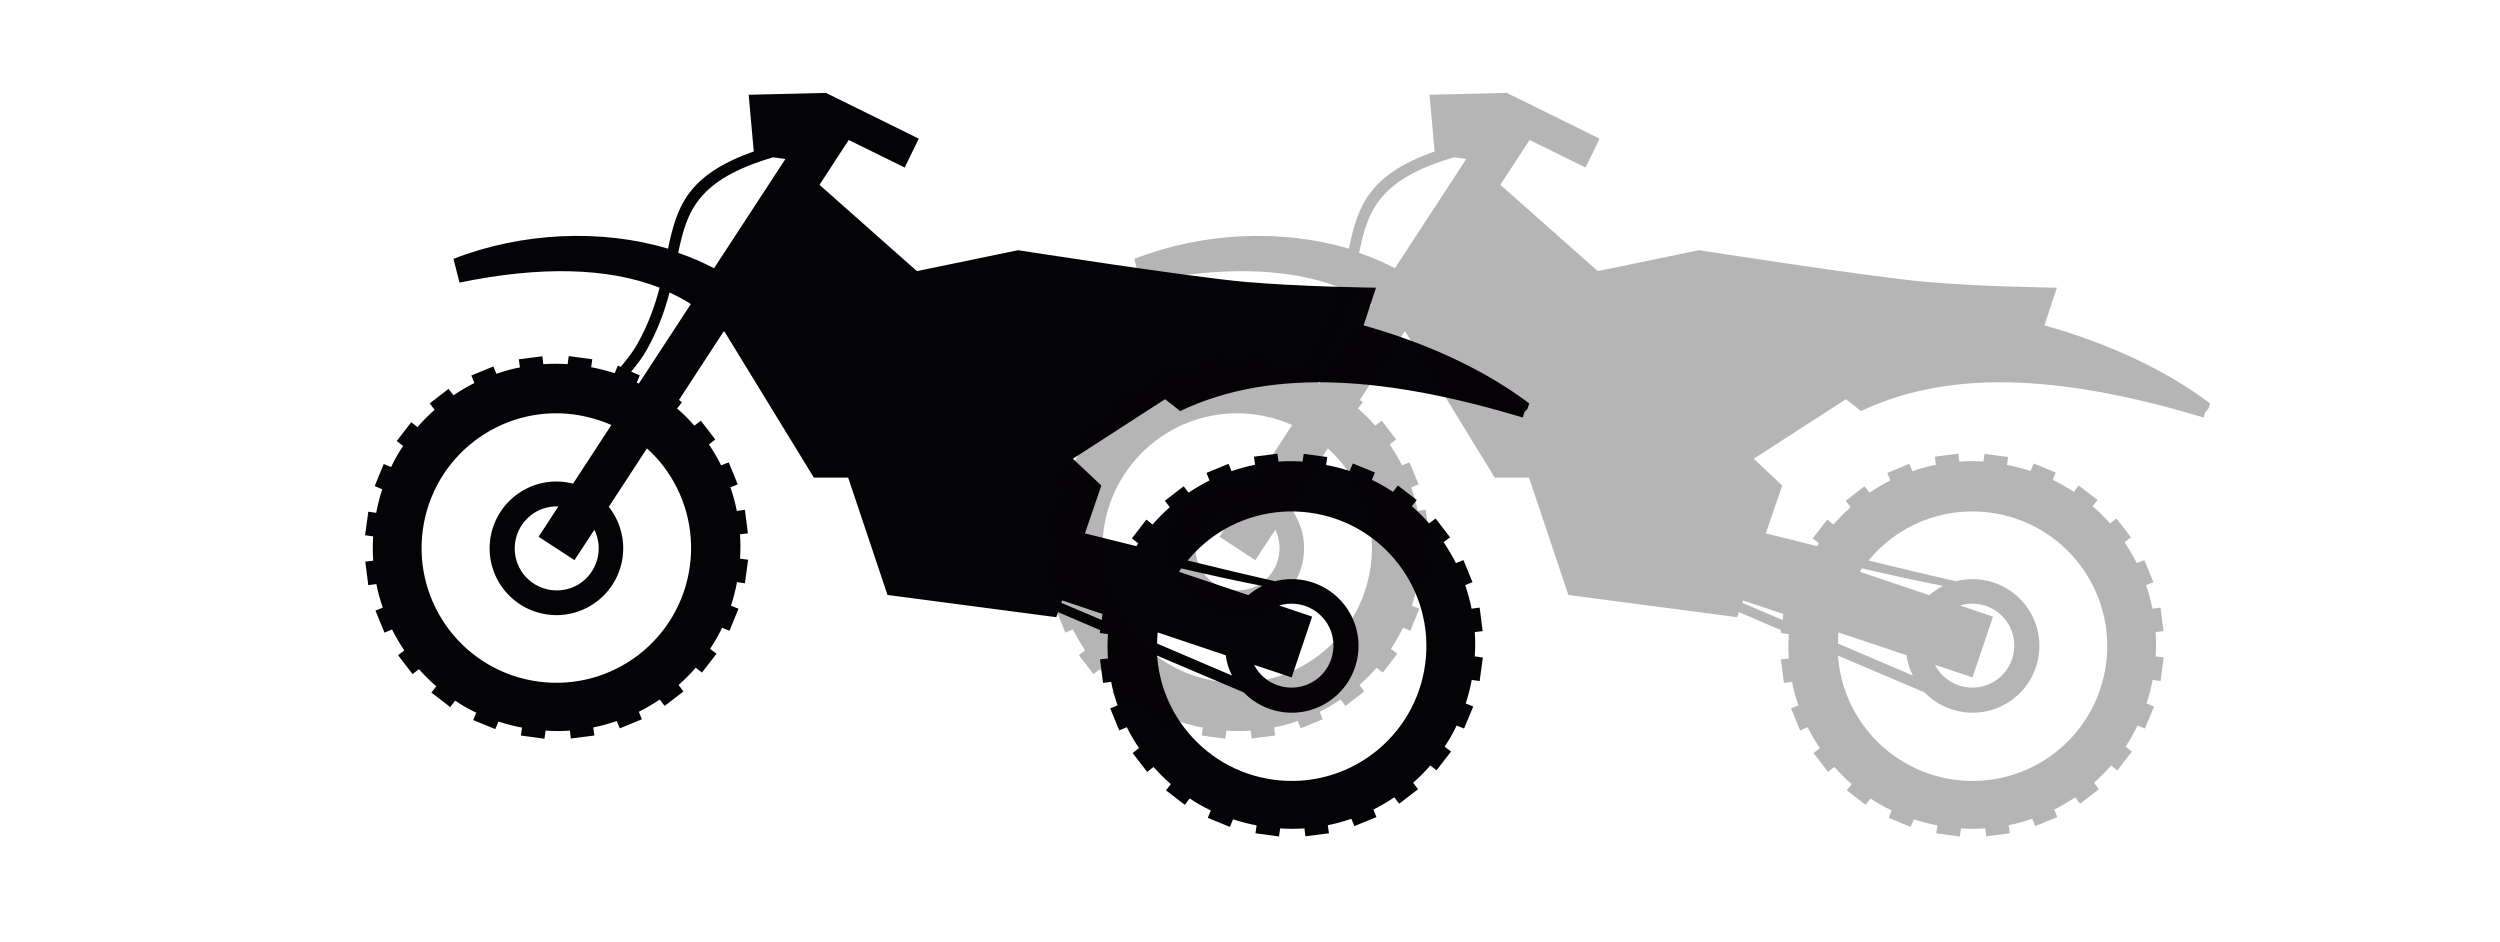 <?xml version="1.0" encoding="UTF-8"?>
<svg id="Calque_1" data-name="Calque 1" xmlns="http://www.w3.org/2000/svg" viewBox="0 0 132.7 49.98">
  <defs>
    <style>
      .cls-1 {
        opacity: .29;
      }

      .cls-1, .cls-2 {
        fill: #040305;
        fill-rule: evenodd;
      }
    </style>
  </defs>
  <path class="cls-2" d="m69.14,24.52l.06-.43,1.25.17-.06.42c.43.08.85.19,1.25.32l.17-.4,1.17.48-.16.39c.39.19.77.4,1.12.64l.26-.34,1,.77-.26.33c.33.28.63.59.92.91l.34-.26.77,1-.34.26c.24.36.46.73.65,1.11l.4-.16.48,1.17-.39.16c.14.4.26.82.34,1.25l.43-.06.16,1.25-.42.05c.03.43.03.86,0,1.29l.43.06-.17,1.25-.42-.06c-.08.43-.19.85-.32,1.25l.4.16-.49,1.17-.39-.16c-.19.39-.4.77-.64,1.12l.34.26-.77,1-.33-.26c-.28.33-.59.63-.91.92l.26.34-1,.77-.26-.34c-.36.24-.73.46-1.11.65l.16.4-1.17.48-.16-.39c-.41.14-.82.26-1.25.34l.06.43-1.25.16-.05-.42c-.43.03-.86.03-1.29,0l-.06.43-1.25-.17.06-.42c-.43-.08-.85-.19-1.25-.32l-.17.4-1.17-.48.16-.39c-.39-.19-.77-.4-1.12-.64l-.26.34-1-.77.26-.33c-.33-.28-.63-.59-.92-.91l-.34.26-.77-1,.34-.26c-.24-.36-.46-.73-.65-1.11l-.4.17-.48-1.17.39-.16c-.14-.4-.26-.82-.34-1.25l-.43.06-.16-1.25.42-.05c-.03-.42-.03-.86,0-1.29l-.43-.06.02-.15-2.24-.96-.09.27-8.96-1.18-2.09-6.23h-1.82s-4.72-7.71-4.72-7.71l-.06-.06-2.38,3.65.16.12-.26.33c.33.28.63.59.92.91l.34-.26.77,1-.34.26c.24.36.46.73.65,1.11l.4-.16.48,1.17-.39.16c.14.4.26.82.34,1.25l.43-.06.16,1.25-.42.05c.03.43.03.86,0,1.29l.43.06-.17,1.25-.42-.06c-.08.43-.19.85-.32,1.25l.4.16-.48,1.17-.39-.16c-.19.39-.4.77-.64,1.12l.34.26-.77,1-.33-.26c-.28.33-.59.63-.91.92l.26.34-1,.77-.26-.34c-.36.24-.73.46-1.11.65l.16.4-1.17.48-.16-.39c-.41.14-.82.26-1.25.34l.06.43-1.25.16-.05-.42c-.42.03-.86.03-1.29,0l-.06.43-1.25-.17.06-.42c-.43-.08-.85-.19-1.25-.32l-.17.4-1.17-.48.16-.39c-.39-.19-.77-.4-1.12-.64l-.26.34-1-.77.26-.33c-.33-.28-.63-.59-.92-.91l-.34.26-.77-1,.33-.26c-.24-.36-.46-.73-.65-1.11l-.4.17-.48-1.17.39-.16c-.14-.4-.26-.82-.34-1.25l-.43.06-.16-1.25.42-.05c-.03-.42-.03-.86,0-1.29l-.43-.06.17-1.25.42.06c.08-.43.19-.85.32-1.25l-.4-.17.48-1.17.39.16c.19-.39.4-.77.64-1.12l-.34-.26.77-1,.33.26c.28-.33.59-.63.91-.92l-.26-.34,1-.77.26.34c.36-.24.73-.46,1.11-.65l-.16-.4,1.17-.48.16.39c.41-.14.82-.26,1.25-.34l-.06-.43,1.25-.16.05.42c.43-.03.86-.03,1.29,0l.06-.43,1.25.17-.06.42c.43.08.85.19,1.25.32l.16-.4.16.06c.33-.39.66-.81.88-1.21.6-1.07.94-2.06,1.18-2.99-2.73-1.07-6.31-1.16-10.62-.27-.11-.42-.21-.84-.32-1.26,3.64-1.42,7.85-1.6,11.39-.54.46-2.22,1.02-3.92,4.55-5.16l-.27-3.01,4.1-.1,4.93,2.43-.75,1.53-2.97-1.46-1.55,2.38,5.17,4.58,5.37-1.11s9.17,1.43,12.05,1.68c2.88.26,6.95.31,6.95.31l-.66,2c3.3.93,6.34,2.3,8.79,4.14-.16.63-.18.12-.34.75-7-2.1-13.19-2.72-18.19-.34-.26-.22-.53-.43-.8-.63l-4.89,3.16,1.51,1.42-.87,2.54c.72.18,1.67.42,2.73.68.03-.05.06-.1.1-.15l-.34-.26.77-1,.33.26c.28-.33.59-.63.91-.92l-.26-.34,1-.77.26.34c.36-.24.73-.46,1.11-.65l-.16-.4,1.17-.48.16.39c.41-.14.82-.26,1.25-.34l-.06-.43,1.25-.16.05.42c.43-.03.86-.03,1.29,0h0Zm-12.8,7.48l2.14.91.04-.32-2.14-.72-.04.13h0Zm11.37-1.16c.42-.1.87-.13,1.32-.07.97.13,1.8.64,2.35,1.36.55.72.83,1.65.7,2.62-.13.97-.64,1.8-1.36,2.35-.72.55-1.65.83-2.62.7-.83-.11-1.55-.5-2.09-1.05l-4.59-1.95c.1,1.43.62,2.76,1.46,3.85,1.11,1.45,2.78,2.48,4.74,2.74s3.84-.3,5.29-1.41c1.45-1.11,2.48-2.78,2.74-4.74.26-1.96-.3-3.84-1.41-5.29-1.11-1.45-2.78-2.48-4.74-2.74-1.96-.26-3.84.3-5.29,1.41-.43.33-.82.71-1.17,1.13,1.71.42,3.42.83,4.67,1.11h0Zm-2.32,5.01c-.17-.33-.28-.69-.33-1.07l-3.61-1.21c-.02.2-.03.39-.03.59l3.98,1.7h0Zm-2.69-5.68c-.04.06-.08.12-.12.18l3.68,1.24s.1-.08.15-.12c.18-.14.38-.26.59-.37-1.28-.25-2.8-.58-4.3-.93h0Zm-21.66-21.82c-4.02,1.18-4.58,2.85-5.04,5.07.66.23,1.3.5,1.9.82l3.79-5.8-.65-.09h0Zm-5.5,7.18c-.25.94-.6,1.95-1.21,3.04-.22.39-.52.79-.83,1.16l.46.19-.16.39.11.05,2.76-4.22c-.35-.23-.73-.43-1.12-.61h0Zm-5.05,14.2l-1.9-1.24,1.05-1.61c-.54-.02-1.05.15-1.45.46-.45.35-.77.87-.85,1.48s.09,1.19.44,1.65c.35.45.87.77,1.48.85s1.2-.09,1.65-.44c.45-.35.77-.87.85-1.48.06-.45-.02-.9-.21-1.28l-1.05,1.6h0Zm1.83-2.81l.03.03c.55.72.83,1.65.7,2.62s-.64,1.8-1.36,2.35c-.72.55-1.65.83-2.62.7s-1.8-.64-2.35-1.36c-.55-.72-.83-1.65-.7-2.62.13-.97.64-1.8,1.36-2.35.72-.55,1.65-.83,2.62-.7.14.02.28.05.42.08l2.03-3.11c-.61-.27-1.28-.46-1.98-.56-1.96-.26-3.84.3-5.29,1.41-1.45,1.11-2.48,2.78-2.74,4.74s.3,3.84,1.41,5.29c1.11,1.45,2.78,2.48,4.74,2.74s3.84-.3,5.29-1.41c1.45-1.11,2.48-2.78,2.74-4.74.26-1.96-.3-3.84-1.41-5.29-.26-.34-.55-.65-.87-.94l-2.03,3.11h0Zm36.25,9.04l-2-.67c.06.12.13.23.21.34.35.45.87.77,1.48.85s1.19-.09,1.65-.44c.45-.35.77-.87.85-1.48s-.09-1.2-.44-1.65c-.35-.45-.87-.77-1.48-.85-.33-.04-.64-.01-.94.08l1.75.59-1.09,3.23Z"/>
  <path class="cls-1" d="m105.28,24.52l.06-.43,1.25.17-.06.42c.43.08.85.19,1.25.32l.17-.4,1.17.48-.16.39c.39.19.77.4,1.12.64l.26-.34,1,.77-.26.33c.33.28.63.59.92.91l.34-.26.77,1-.34.26c.24.36.46.73.65,1.11l.4-.16.48,1.17-.39.16c.14.4.26.82.34,1.25l.43-.06.16,1.25-.42.05c.03.43.03.86,0,1.29l.43.06-.17,1.25-.42-.06c-.08.43-.19.85-.32,1.25l.4.16-.49,1.17-.39-.16c-.19.39-.4.77-.64,1.12l.34.26-.77,1-.33-.26c-.28.33-.59.63-.91.92l.26.34-1,.77-.26-.34c-.36.24-.73.46-1.11.65l.16.4-1.17.48-.16-.39c-.41.14-.82.26-1.25.34l.06.43-1.25.16-.05-.42c-.43.03-.86.03-1.29,0l-.06.43-1.25-.17.06-.42c-.43-.08-.85-.19-1.25-.32l-.17.4-1.17-.48.16-.39c-.39-.19-.77-.4-1.12-.64l-.26.34-1-.77.26-.33c-.33-.28-.63-.59-.92-.91l-.34.26-.77-1,.34-.26c-.24-.36-.46-.73-.65-1.11l-.4.17-.48-1.17.39-.16c-.14-.4-.26-.82-.34-1.25l-.43.06-.16-1.25.42-.05c-.03-.42-.03-.86,0-1.29l-.43-.06.02-.15-2.24-.96-.09.27-8.96-1.18-2.09-6.23h-1.82s-4.72-7.71-4.72-7.71l-.06-.06-2.38,3.65.16.12-.26.33c.33.28.63.59.92.91l.34-.26.77,1-.34.26c.24.36.46.73.65,1.11l.4-.16.48,1.17-.39.16c.14.4.26.82.34,1.25l.43-.06.16,1.25-.42.05c.03.43.03.86,0,1.29l.43.06-.17,1.25-.42-.06c-.08.43-.19.85-.32,1.25l.4.16-.48,1.17-.39-.16c-.19.39-.4.77-.64,1.12l.34.26-.77,1-.33-.26c-.28.33-.59.63-.91.92l.26.34-1,.77-.26-.34c-.36.24-.73.46-1.11.65l.16.4-1.17.48-.16-.39c-.41.14-.82.26-1.25.34l.06.43-1.25.16-.05-.42c-.42.03-.86.03-1.29,0l-.06.43-1.25-.17.06-.42c-.43-.08-.85-.19-1.25-.32l-.17.4-1.17-.48.16-.39c-.39-.19-.77-.4-1.12-.64l-.26.34-1-.77.26-.33c-.33-.28-.63-.59-.92-.91l-.34.26-.77-1,.33-.26c-.24-.36-.46-.73-.65-1.11l-.4.17-.48-1.17.39-.16c-.14-.4-.26-.82-.34-1.25l-.43.06-.16-1.25.42-.05c-.03-.42-.03-.86,0-1.29l-.43-.06.17-1.25.42.06c.08-.43.19-.85.32-1.25l-.4-.17.48-1.17.39.16c.19-.39.4-.77.64-1.12l-.34-.26.77-1,.33.26c.28-.33.59-.63.91-.92l-.26-.34,1-.77.26.34c.36-.24.73-.46,1.11-.65l-.16-.4,1.17-.48.16.39c.41-.14.82-.26,1.25-.34l-.06-.43,1.25-.16.05.42c.43-.03.86-.03,1.29,0l.06-.43,1.25.17-.06.42c.43.08.85.19,1.25.32l.16-.4.16.06c.33-.39.66-.81.88-1.21.6-1.07.94-2.06,1.18-2.99-2.73-1.07-6.31-1.16-10.62-.27-.11-.42-.21-.84-.32-1.26,3.64-1.42,7.85-1.6,11.39-.54.46-2.22,1.02-3.92,4.55-5.16l-.27-3.01,4.1-.1,4.93,2.43-.75,1.53-2.97-1.46-1.55,2.38,5.17,4.58,5.37-1.11s9.17,1.43,12.05,1.68c2.88.26,6.95.31,6.95.31l-.66,2c3.3.93,6.34,2.3,8.79,4.14-.16.63-.18.12-.34.75-7-2.1-13.19-2.72-18.19-.34-.26-.22-.53-.43-.8-.63l-4.89,3.16,1.51,1.42-.87,2.54c.72.18,1.67.42,2.73.68.03-.05.06-.1.1-.15l-.34-.26.77-1,.33.26c.28-.33.59-.63.91-.92l-.26-.34,1-.77.26.34c.36-.24.73-.46,1.11-.65l-.16-.4,1.17-.48.16.39c.41-.14.82-.26,1.25-.34l-.06-.43,1.25-.16.05.42c.43-.03.86-.03,1.29,0h0Zm-12.8,7.48l2.14.91.04-.32-2.14-.72-.04.13h0Zm11.37-1.16c.42-.1.87-.13,1.32-.07.97.13,1.8.64,2.35,1.36.55.72.83,1.65.7,2.62-.13.97-.64,1.8-1.36,2.35-.72.55-1.65.83-2.62.7-.83-.11-1.55-.5-2.09-1.05l-4.59-1.95c.1,1.43.62,2.76,1.46,3.85,1.11,1.45,2.78,2.48,4.74,2.74s3.84-.3,5.29-1.41c1.45-1.11,2.48-2.78,2.74-4.74s-.3-3.84-1.41-5.29c-1.11-1.45-2.78-2.48-4.74-2.74-1.96-.26-3.84.3-5.29,1.41-.43.33-.82.71-1.17,1.13,1.71.42,3.42.83,4.67,1.11h0Zm-2.32,5.01c-.17-.33-.28-.69-.33-1.07l-3.61-1.21c-.02.2-.03.39-.03.59l3.98,1.7h0Zm-2.69-5.68c-.04.06-.08.12-.12.18l3.68,1.24s.1-.08.15-.12c.18-.14.38-.26.59-.37-1.28-.25-2.8-.58-4.3-.93h0Zm-21.66-21.82c-4.02,1.18-4.58,2.85-5.04,5.07.66.23,1.3.5,1.9.82l3.79-5.8-.65-.09h0Zm-5.5,7.18c-.25.94-.6,1.95-1.21,3.04-.22.39-.52.79-.83,1.16l.46.19-.16.39.11.05,2.76-4.22c-.35-.23-.73-.43-1.12-.61h0Zm-5.05,14.2l-1.9-1.24,1.05-1.61c-.54-.02-1.05.15-1.45.46-.45.35-.77.87-.85,1.48-.08.61.09,1.19.44,1.65.35.45.87.77,1.48.85s1.2-.09,1.65-.44c.45-.35.77-.87.85-1.48.06-.45-.02-.9-.21-1.28l-1.05,1.6h0Zm1.83-2.81l.03.03c.55.72.83,1.65.7,2.62s-.64,1.8-1.36,2.35c-.72.55-1.65.83-2.62.7s-1.8-.64-2.35-1.36c-.55-.72-.83-1.65-.7-2.62.13-.97.64-1.8,1.36-2.35.72-.55,1.65-.83,2.62-.7.14.02.28.05.42.08l2.03-3.11c-.61-.27-1.28-.46-1.98-.56-1.96-.26-3.84.3-5.29,1.41-1.45,1.11-2.48,2.78-2.74,4.74-.26,1.96.3,3.84,1.41,5.29,1.11,1.45,2.78,2.48,4.74,2.74s3.84-.3,5.29-1.41c1.45-1.11,2.48-2.78,2.74-4.74.26-1.96-.3-3.84-1.41-5.29-.26-.34-.55-.65-.87-.94l-2.03,3.11h0Zm36.25,9.04l-2-.67c.06.12.13.23.21.34.35.45.87.77,1.48.85s1.19-.09,1.65-.44c.45-.35.77-.87.85-1.48.08-.61-.09-1.2-.44-1.65-.35-.45-.87-.77-1.48-.85-.33-.04-.64-.01-.94.08l1.75.59-1.09,3.23Z"/>
</svg>